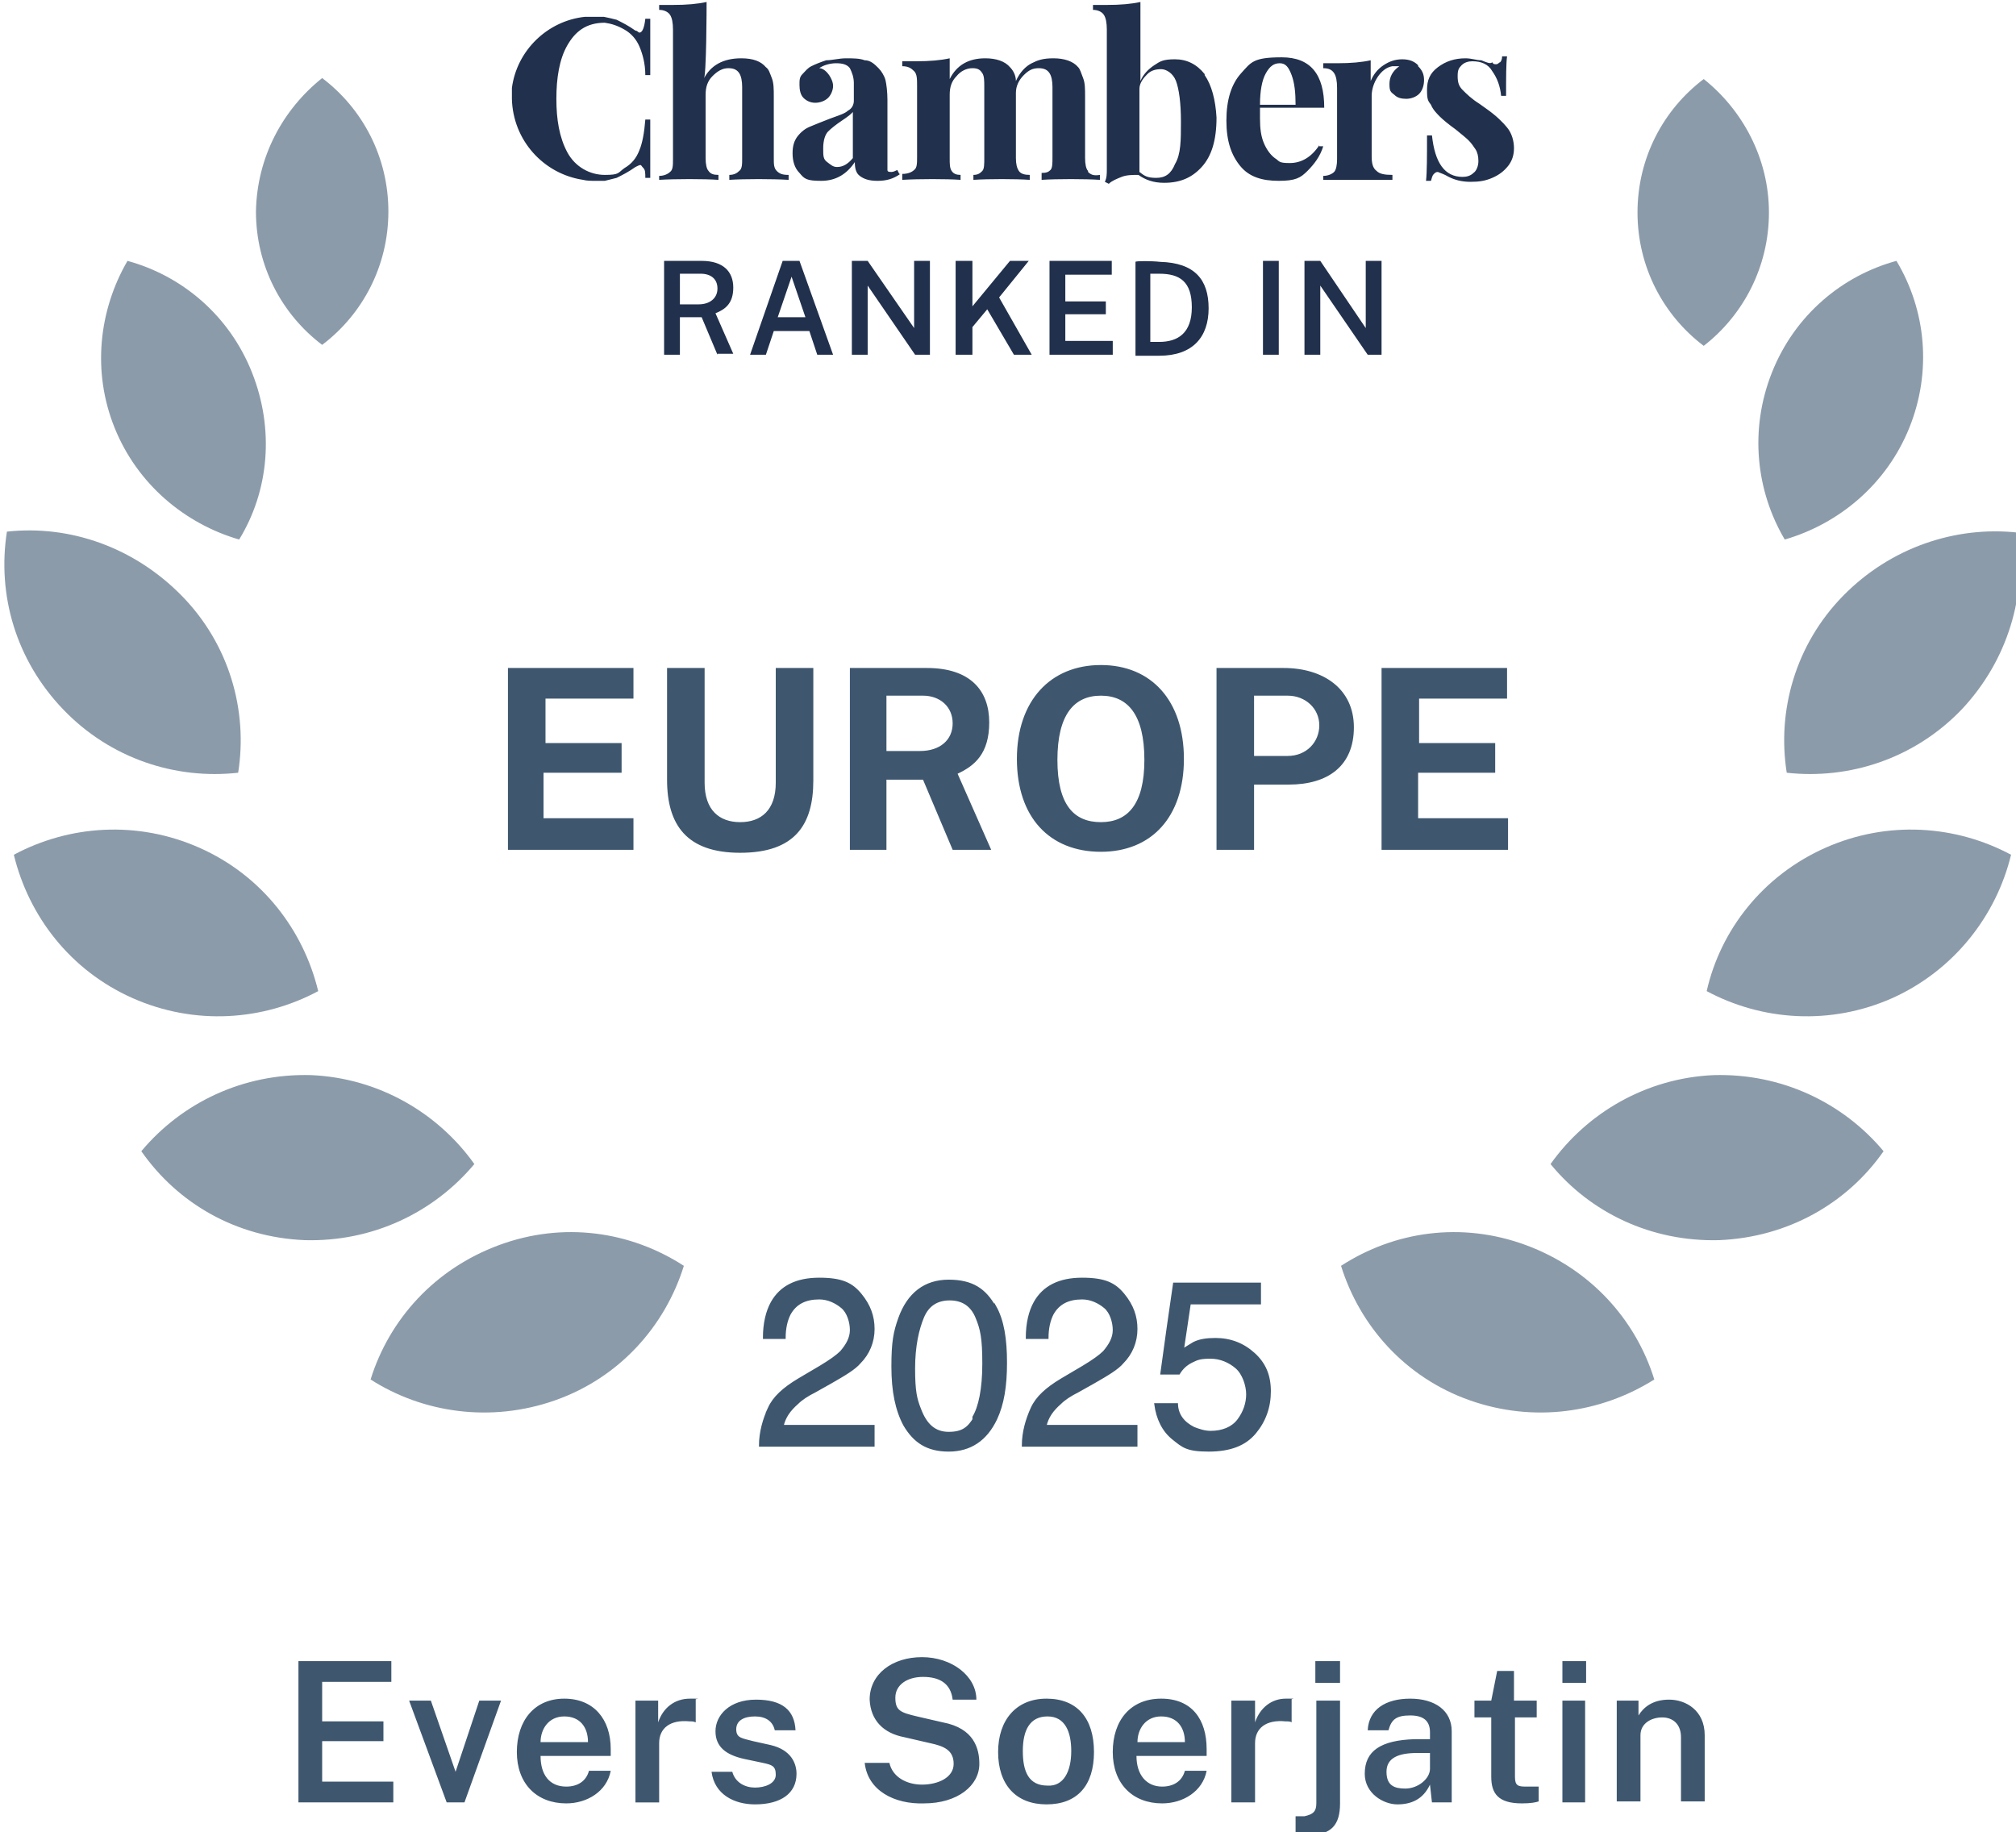 <svg xmlns="http://www.w3.org/2000/svg" id="chambersEurope" version="1.1" viewBox="0 0 204 185.4"><defs><style>#chambersEurope .st0{fill:#21304c}#chambersEurope .st1,#chambersEurope .st2{fill:#3e576f}#chambersEurope .st2{stroke:#3e576f;stroke-miterlimit:10;stroke-width:.2px}</style></defs><path d="M65.8 12.1V18h-.5c0-.5 0-.8-.2-1s-.2-.3-.3-.3-.3.1-.5.2c-.7.5-1.3.8-1.9 1.1l-1.2.3h-.9c-.5 0-.9 0-1.3-.1-4-.6-7.1-4-7.2-8.2V8.9c.5-3.8 3.6-6.8 7.4-7.2h1.9c.5.1.9.2 1.3.3.6.3 1.2.6 1.9 1.1.2 0 .3.2.4.2.3 0 .5-.5.6-1.4h.5v5.7h-.5c0-1.2-.3-2.2-.6-2.9-.3-.7-.8-1.3-1.5-1.7s-1.3-.6-2-.7c-1.9 0-3 .9-3.8 2.3s-1.1 3.3-1.1 5.4.3 3.9 1.1 5.4 2.3 2.3 3.8 2.3 1.3-.2 2-.7c.7-.4 1.2-1 1.5-1.8.3-.7.5-1.8.6-3.1h.4ZM71.5.2c-.9.2-2 .3-3.4.3h-1.4V1c.5 0 .9.2 1.1.5s.3.8.3 1.5v13.1c0 .6 0 1.1-.3 1.3-.2.2-.6.4-1.1.4v.4c1.6-.1 4.6-.1 6 0v-.5c-.5 0-.8-.1-1-.4-.2-.2-.3-.7-.3-1.3V9.6c0-.8.2-1.4.7-1.9s1-.8 1.6-.8.9.2 1.1.5.3.8.3 1.4V16c0 .6 0 1.1-.3 1.3-.2.2-.5.4-1 .4v.5c1.5-.1 4.4-.1 6 0v-.5c-.6 0-.9-.1-1.2-.4s-.3-.7-.3-1.3V9.8c0-.8 0-1.4-.2-1.9s-.3-.9-.6-1.1c-.5-.6-1.3-.9-2.5-.9-1.8 0-3.1.7-3.8 2.1.3 0 .3-7.7.3-7.7Zm38.6 17.1c-.2-.2-.3-.7-.3-1.3V9.8c0-.8 0-1.4-.2-1.9s-.3-.9-.5-1.1c-.5-.6-1.4-.9-2.5-.9s-1.6.2-2.2.5-1.2.9-1.6 1.8c0-.6-.3-1.1-.6-1.4-.5-.6-1.4-.9-2.5-.9-1.7 0-2.9.7-3.6 2.1V5.9c-.9.2-2 .3-3.4.3h-1.4v.5c.6 0 .9.2 1.2.5s.3.8.3 1.5v7.2c0 .6 0 1.1-.3 1.3-.2.2-.6.4-1.2.4v.6c1.7-.1 4.5-.1 5.9 0v-.5c-.4 0-.7-.1-.9-.4s-.2-.7-.2-1.3V9.6c0-.8.2-1.4.7-1.9.4-.5 1-.8 1.6-.8s.8.2 1 .5.2.8.2 1.4V16c0 .6 0 1.1-.2 1.3-.2.2-.4.4-.9.4v.5c1.5-.1 4.3-.1 5.7 0v-.5c-.5 0-.9-.1-1.1-.4s-.3-.7-.3-1.3V9.4c0-.7.3-1.3.8-1.8s.9-.7 1.5-.7.9.2 1.1.5.3.8.3 1.4v7.1c0 .6 0 1.1-.2 1.3s-.4.3-.9.3v.7c1.5-.1 4.4-.1 5.9 0v-.5c-.6.1-.9 0-1.2-.3m8.8-.8c-.4 1-1 1.4-1.9 1.4s-1.2-.2-1.7-.6V9c0-.6.4-1.1.8-1.5s.9-.5 1.4-.5 1.2.4 1.5 1.2c.3.8.5 2.2.5 4.1s0 3.3-.6 4.3m3-9.1c-.8-1-1.8-1.5-3-1.5s-1.5.2-2.1.6-1.1.9-1.4 1.6v-8c-.9.2-2 .3-3.4.3h-1.4V1c.5 0 .9.2 1.1.5s.3.8.3 1.5v14.1c0 .5 0 .9-.2 1.3l.4.2c.3-.3.8-.5 1.3-.7s1.1-.2 1.7-.2c.7.5 1.5.8 2.6.8 1.6 0 2.8-.5 3.8-1.6s1.5-2.7 1.5-5c-.1-1.8-.5-3.3-1.2-4.3m6.2-.2c.4-.7.8-1 1.4-1s.9.4 1.2 1.2.4 1.8.4 3h-3.6c0-1.4.2-2.5.6-3.2m5.4 7.3c-.8 1.2-1.8 1.8-3 1.8s-1-.2-1.5-.5c-.4-.3-.8-.8-1.1-1.5s-.4-1.5-.4-2.5v-1.1h6.5c0-3.4-1.4-5.1-4.3-5.1s-3.1.5-4.1 1.6c-1 1.1-1.5 2.7-1.5 4.8s.5 3.5 1.4 4.6c.9 1.1 2.2 1.5 3.9 1.5s2.2-.3 2.9-1 1.3-1.5 1.6-2.5h-.4Zm10-8.1c-.4-.4-.9-.6-1.6-.6s-1.3.2-1.9.6-1 .9-1.3 1.6V6.1c-.9.2-2 .3-3.4.3h-1.4v.5c.6 0 .9.2 1.1.5.2.3.3.8.3 1.5v7.2c0 .6-.1 1.1-.3 1.3s-.6.4-1.1.4v.4h7v-.5c-.8 0-1.3-.1-1.6-.4-.4-.3-.5-.8-.5-1.5V9.7c0-.6.2-1.3.6-1.9.4-.6.9-1 1.5-1.1h.7c-.7.5-1 1.1-1 1.8s.1.8.5 1.1c.3.3.7.4 1.2.4s1-.2 1.3-.5.5-.8.5-1.4-.2-1-.6-1.4m6.4-.6c-.5 0-1-.2-1.6-.2-1.1 0-2 .3-2.8.9s-1.1 1.3-1.1 2.3.1 1.1.4 1.5c.2.5.6.9.9 1.2s.9.8 1.6 1.3c.6.5 1 .8 1.3 1.1s.5.6.7.9c.2.3.3.7.3 1.2s-.2 1-.5 1.2c-.3.3-.7.4-1.1.4-1.8 0-2.8-1.4-3.1-4.2h-.5c0 2.2 0 3.7-.1 4.6h.5c.1-.3.1-.5.3-.7.1-.1.2-.2.4-.2.2.1.6.2 1.1.5.6.3 1.3.5 2.2.5s1.5-.1 2.2-.4 1.2-.7 1.6-1.2c.4-.5.6-1.1.6-1.8s-.2-1.5-.7-2.1c-.4-.5-1.1-1.2-2.1-1.9l-.7-.5c-.8-.5-1.3-1-1.7-1.4s-.5-.8-.5-1.4.1-.8.4-1.1.7-.4 1.1-.4c.9 0 1.6.3 2 1 .5.7.8 1.5.9 2.5h.5c0-1.9 0-3.3.1-4h-.5c0 .3-.1.5-.2.6-.1 0-.2.2-.4.2s-.3 0-.4-.2c-.2.2-.6 0-1.1-.2m-63.5 5.1c-.2.3-.6.6-1.2 1s-1.1.8-1.4 1.1-.5.9-.5 1.7 0 1.1.4 1.4.6.5 1 .5c.6 0 1.1-.3 1.6-.9v-4.8Zm4.7 6.4c-.7.5-1.4.7-2.3.7s-1.4-.2-1.8-.5-.5-.8-.5-1.4c-.8 1.2-1.9 1.9-3.4 1.9s-1.7-.2-2.2-.8c-.5-.5-.7-1.2-.7-2s.2-1.3.5-1.7c.4-.5.8-.8 1.3-1s1.2-.5 2-.8 1.5-.5 1.8-.8c.4-.2.6-.6.6-1V8.4c0-.6-.2-1.1-.4-1.5-.3-.4-.8-.5-1.4-.5s-1.3.2-1.7.5c.4 0 .8.4 1 .7.2.3.4.7.4 1.1s-.2.9-.5 1.2-.8.5-1.3.5-.9-.2-1.2-.5-.4-.8-.4-1.3 0-.8.3-1.1.5-.6.9-.8c.4-.2.9-.4 1.5-.6.6 0 1.3-.2 2-.2s1.4 0 1.9.2c.6 0 1 .4 1.4.8.3.3.6.8.7 1.2s.2 1.2.2 2v7.1c0 .2.2.2.4.2s.4-.1.6-.2l.2.4Z" class="st0"/><path d="M56.2 141.7c6.5-2.3 11.1-7.5 13-13.6-5.4-3.5-12.2-4.5-18.7-2.1s-11.1 7.5-13 13.6c5.3 3.4 12.2 4.4 18.7 2.1m-25.4-16.2c6.9.2 13.1-2.8 17.2-7.7-3.7-5.2-9.7-8.7-16.5-9-6.9-.2-13.1 2.8-17.2 7.7 3.7 5.3 9.6 8.7 16.5 9M13.4 101c6.3 2.8 13.2 2.3 18.8-.7-1.5-6.2-5.7-11.7-12-14.5S7 83.5 1.4 86.5c1.5 6.2 5.7 11.7 12 14.5m-7-29.2c4.8 5 11.4 7.1 17.7 6.4 1-6.3-.9-13-5.7-17.9S7.1 53.1.7 53.8c-1 6.4.9 13 5.7 18m5.2-28.5c2.3 5.7 7.1 9.7 12.6 11.3 3-4.9 3.6-11.1 1.3-16.9s-7.1-9.8-12.6-11.3c-2.9 5-3.6 11.2-1.3 16.9m14.3-21.9c0 5.5 2.6 10.4 6.7 13.5 4.1-3.1 6.7-8 6.7-13.5S36.7 11 32.6 7.9c-4 3.2-6.6 8-6.7 13.5m122.8 120.3c-6.5-2.3-11.1-7.5-13-13.6 5.4-3.5 12.2-4.5 18.7-2.1s11.1 7.5 13 13.6c-5.4 3.4-12.2 4.4-18.7 2.1m25.3-16.2c-6.9.2-13.1-2.8-17.1-7.7 3.7-5.2 9.7-8.7 16.5-9 6.9-.2 13.1 2.8 17.2 7.7-3.7 5.3-9.7 8.7-16.6 9m17.5-24.5c-6.3 2.8-13.2 2.3-18.8-.7 1.4-6.2 5.7-11.7 12-14.5s13.2-2.3 18.8.7c-1.5 6.2-5.8 11.7-12 14.5m7-29.2c-4.8 5-11.4 7.1-17.7 6.4-1-6.3.9-13 5.7-17.9s11.4-7.1 17.7-6.4c.9 6.3-1 12.9-5.7 17.9m-5.3-28.5c-2.3 5.7-7.1 9.7-12.6 11.3-2.9-4.9-3.6-11.1-1.3-16.9s7.1-9.8 12.6-11.3c3 5 3.6 11.2 1.3 16.9M179 21.5c0 5.5-2.6 10.4-6.6 13.5-4.1-3.1-6.7-8-6.7-13.5s2.6-10.4 6.7-13.5c3.9 3.1 6.6 8 6.6 13.5" style="fill:#8c9baa"/><path d="M51.4 67.6h12.7v3.1h-8.9v4.5h7.7v3H55v4.6h9.1V86H51.4V67.6ZM74.9 86.3c-5.4 0-7.4-2.8-7.4-7.4V67.6h3.8v11.6c0 2.8 1.5 4 3.6 4s3.6-1.2 3.6-4V67.6h3.8V79c0 4.5-1.9 7.3-7.4 7.3ZM96.4 86l-3-7.1h-3.7V86H86V67.6h7.8c4.4 0 6.3 2.3 6.3 5.5s-1.5 4.4-3.2 5.2l3.4 7.7h-3.9Zm0-12.8c0-1.7-1.3-2.8-3-2.8h-3.7V76h3.4c2 0 3.3-1.1 3.3-2.8ZM102.9 76.8c0-5.9 3.4-9.5 8.5-9.5s8.4 3.6 8.4 9.5-3.3 9.4-8.4 9.4c-5.2 0-8.5-3.5-8.5-9.4Zm12.9.1c0-4.6-1.7-6.5-4.4-6.5s-4.4 1.9-4.4 6.5 1.7 6.3 4.4 6.3 4.4-1.8 4.4-6.3ZM123.1 67.6h6.8c4 0 7.1 2.1 7.1 6s-2.6 5.8-6.6 5.8h-3.5V86h-3.8V67.6Zm7.2 8.9c1.9 0 3.2-1.4 3.2-3.1s-1.4-3-3.2-3h-3.4v6.1h3.4ZM139.8 67.6h12.7v3.1h-8.9v4.5h7.7v3h-7.8v4.6h9.1V86h-12.8V67.6Z" class="st1"/><path d="M72.6 35.9 71 32.1h-2.2v3.8h-1.6v-9.5H71c2.2 0 3.2 1.1 3.2 2.7s-.8 2.2-1.8 2.6l1.8 4.1h-1.6Zm0-6.7c0-1-.7-1.5-1.7-1.5h-2.1v3.1h1.9c1.1 0 1.9-.6 1.9-1.6Zm6.6-2.8h1.7l3.4 9.5h-1.6l-.8-2.4h-3.6l-.8 2.4h-1.6l3.3-9.5Zm2.3 5.7L80.1 28l-1.4 4.1h2.8Zm12.6-5.7v9.5h-1.5l-4.8-7v7h-1.6v-9.5h1.6l4.7 6.8v-6.8h1.6Zm8.5 9.5-2.7-4.6-1.5 1.8v2.8h-1.7v-9.5h1.7V31l3.8-4.6h1.9l-3 3.7 3.3 5.8h-1.8Zm3.6-9.5h6.3v1.4h-4.7v2.7h4.1v1.3h-4.1v2.7h4.8v1.4h-6.4v-9.5Zm11.2.1c3.5.1 4.9 1.8 4.9 4.7s-1.6 4.8-5 4.8h-2.4v-9.5c0-.1 1.6-.1 2.5 0Zm-1 8.1h.9c1.9 0 3.3-.9 3.3-3.5s-1.2-3.4-3.3-3.4h-.9v6.9Zm13-8.2v9.5h-1.6v-9.5h1.6Zm10.4 0v9.5h-1.4l-4.8-7v7H132v-9.5h1.6l4.6 6.8v-6.8h1.6Z" class="st0"/><path id="firm_or_category_name" d="M30.1 168.1h9.5v2.1h-7v4h6.2v2h-6.2v4.1h7.2v2.1h-9.6v-14.3Zm17 14.3h-1.9l-3.8-10.3h2.2l2.5 7.2 2.4-7.2h2.2L47 182.4Zm10.2-1.6c1.1 0 2-.5 2.3-1.6h2.2c-.4 2.1-2.4 3.3-4.5 3.3-3 0-5-2-5-5.2s1.8-5.4 4.8-5.4 4.7 2.1 4.7 5.1v.7h-7.1c0 1.9.9 3.1 2.6 3.1Zm2.2-4.5c0-1.5-.8-2.6-2.4-2.6s-2.4 1.3-2.4 2.6h4.8Zm4.8-4.2h2.3v2.2c.5-1.5 1.7-2.4 3.2-2.4s.5 0 .6.1v2.3c-.2-.1-.4-.1-.6-.1-2-.2-3.1.7-3.1 2.2v6h-2.4v-10.3Zm7.7 7.2h2.1c.3 1.1 1.3 1.6 2.3 1.6s2.1-.4 2.1-1.3-.4-1-1.3-1.2l-1.9-.4c-1.8-.4-2.9-1.2-2.9-2.8s1.4-3.2 4.1-3.2 3.9 1.1 4 3.1h-2.1c-.2-.9-.9-1.4-2-1.4s-1.9.4-1.9 1.3.6.9 1.7 1.2l1.8.4c2.1.5 2.6 1.9 2.6 2.9 0 2-1.6 3.1-4.2 3.1-2.1 0-4.1-1-4.4-3.3Zm15.5-.9H90c.3 1.4 1.7 2.2 3.3 2.2s3.2-.7 3.2-2.1-1-1.8-2.4-2.1l-2.6-.6c-2.1-.4-3.4-1.7-3.5-3.8 0-2.6 2.3-4.3 5.3-4.3s5.5 1.9 5.5 4.3h-2.4c-.2-1.7-1.4-2.3-3-2.3s-2.8.8-2.8 2.1.5 1.5 2.2 1.9l2.6.6c3.2.6 3.7 2.7 3.7 4.2 0 2.2-2.2 4-5.6 4-3 .1-5.7-1.3-6-4.1Zm13.5-1.1c0-3.2 1.8-5.4 4.9-5.4s4.8 2 4.8 5.4-1.7 5.3-4.8 5.3-4.9-2-4.9-5.3Zm7.4-.1c0-1.9-.6-3.5-2.4-3.5s-2.5 1.4-2.5 3.5.6 3.5 2.5 3.5c1.6.1 2.4-1.4 2.4-3.5Zm9.2 3.6c1.1 0 2-.5 2.3-1.6h2.2c-.4 2.1-2.4 3.3-4.5 3.3-3 0-5-2-5-5.2s1.8-5.4 4.9-5.4 4.6 2.1 4.6 5.1v.7H115c0 1.9 1 3.1 2.6 3.1Zm2.3-4.5c0-1.5-.8-2.6-2.4-2.6s-2.4 1.3-2.4 2.6h4.8Zm4.8-4.2h2.3v2.2c.5-1.5 1.7-2.4 3.1-2.4s.5 0 .6.1v2.3c-.1-.1-.4-.1-.6-.1-2-.2-3.1.7-3.1 2.2v6h-2.4v-10.3Zm7.7 13.6c-1.1 0-1.3-.3-1.3-.3v-1.6h.9c.9-.2 1.2-.5 1.2-1.3v-10.4h2.4v10.4c0 2.2-.9 3.2-3.2 3.2Zm3.2-15.4h-2.5v-2.2h2.5v2.2Zm2.5 9.2c0-2.3 1.6-3.4 5.1-3.5h1.5v-.7c0-1.1-.6-1.7-2-1.7s-1.9.4-2.2 1.5h-2.1c.1-2.1 1.8-3.2 4.3-3.2s4.2 1.2 4.2 3.3v7.2h-2l-.2-1.8c-.7 1.5-1.9 2-3.3 2s-3.3-1.1-3.3-3.1Zm6.6-.5v-1.6h-1.3c-1.9 0-3.1.5-3.1 1.9s.8 1.7 1.9 1.7c1.3 0 2.5-1 2.5-2Zm8.6-5.1v5.9c0 .9.3 1 1.1 1h1.3v1.5c-.3.1-.8.2-1.7.2-2.4 0-3.1-1-3.1-2.7v-6h-1.7v-1.7h1.7l.6-3h1.7v3h2.3v1.7h-2.2Zm7.2-3.6h-2.4v-2.2h2.4v2.2Zm-.1 12.1h-2.3v-10.3h2.3v10.3Zm3-10.3h2.4v1.5c.5-.8 1.4-1.6 3.1-1.6s3.6 1.1 3.6 3.6v6.7h-2.4v-6.5c0-1.3-.8-2-1.9-2s-2.2.6-2.2 1.8v6.7h-2.4v-10.2h-.2Z" class="st1"/><path d="M77.8 142.5c.5-1.1 1.5-2 3-2.9l2.2-1.3c1-.6 1.7-1.1 2.1-1.5.6-.7 1-1.4 1-2.2s-.3-1.8-.9-2.3-1.4-.9-2.3-.9c-1.4 0-2.4.5-3 1.6-.3.6-.5 1.4-.5 2.4h-2.1c0-1.5.3-2.7.8-3.6.9-1.6 2.5-2.4 4.8-2.4s3.3.5 4.2 1.6 1.3 2.2 1.3 3.5-.5 2.5-1.4 3.4c-.5.6-1.5 1.2-2.9 2l-1.6.9c-.8.4-1.4.8-1.8 1.2-.8.7-1.3 1.4-1.5 2.3h9.2v2H76.9c0-1.4.4-2.7.9-3.8ZM100.7 132.2c.8 1.4 1.1 3.3 1.1 5.7s-.3 4.2-1 5.7c-1 2.1-2.6 3.2-4.8 3.2s-3.5-.9-4.5-2.6c-.8-1.5-1.2-3.4-1.2-5.9s.2-3.5.7-4.9c.9-2.5 2.6-3.8 5-3.8s3.7.9 4.7 2.7Zm-2.2 11.2c.6-1 1-2.8 1-5.4s-.2-3.5-.7-4.7-1.4-1.8-2.7-1.8-2.2.6-2.7 1.8-.9 2.9-.9 5.2.2 3.1.6 4.1c.6 1.6 1.5 2.4 2.9 2.4s2-.5 2.6-1.5h-.1ZM104.4 142.5c.5-1.1 1.5-2 3-2.9l2.2-1.3c1-.6 1.7-1.1 2.1-1.5.6-.7 1-1.4 1-2.2s-.3-1.8-.9-2.3-1.4-.9-2.3-.9c-1.4 0-2.4.5-3 1.6-.3.6-.5 1.4-.5 2.4h-2.1c0-1.5.3-2.7.8-3.6.9-1.6 2.5-2.4 4.8-2.4s3.3.5 4.2 1.6 1.3 2.2 1.3 3.5-.5 2.5-1.4 3.4c-.5.6-1.5 1.2-2.9 2l-1.6.9c-.8.4-1.4.8-1.8 1.2-.8.7-1.3 1.4-1.5 2.3h9.2v2h-11.5c0-1.4.4-2.7.9-3.8ZM119.1 142c0 1.2.7 2 1.7 2.5.5.2 1.1.4 1.7.4 1.2 0 2.2-.4 2.8-1.2s.9-1.7.9-2.6-.4-2.1-1.1-2.7-1.6-1-2.6-1-1.3.1-1.9.4-1 .7-1.3 1.2h-1.8c0-.1 1.3-9.1 1.3-9.1h8.7v2h-7.1l-.7 4.7c.4-.3.8-.5 1.1-.7.6-.3 1.3-.4 2.2-.4 1.5 0 2.8.5 3.9 1.5s1.6 2.2 1.6 3.8-.5 3-1.5 4.2-2.5 1.8-4.7 1.8-2.6-.4-3.6-1.2-1.6-2-1.8-3.5h2.2Z" class="st2"/></svg>